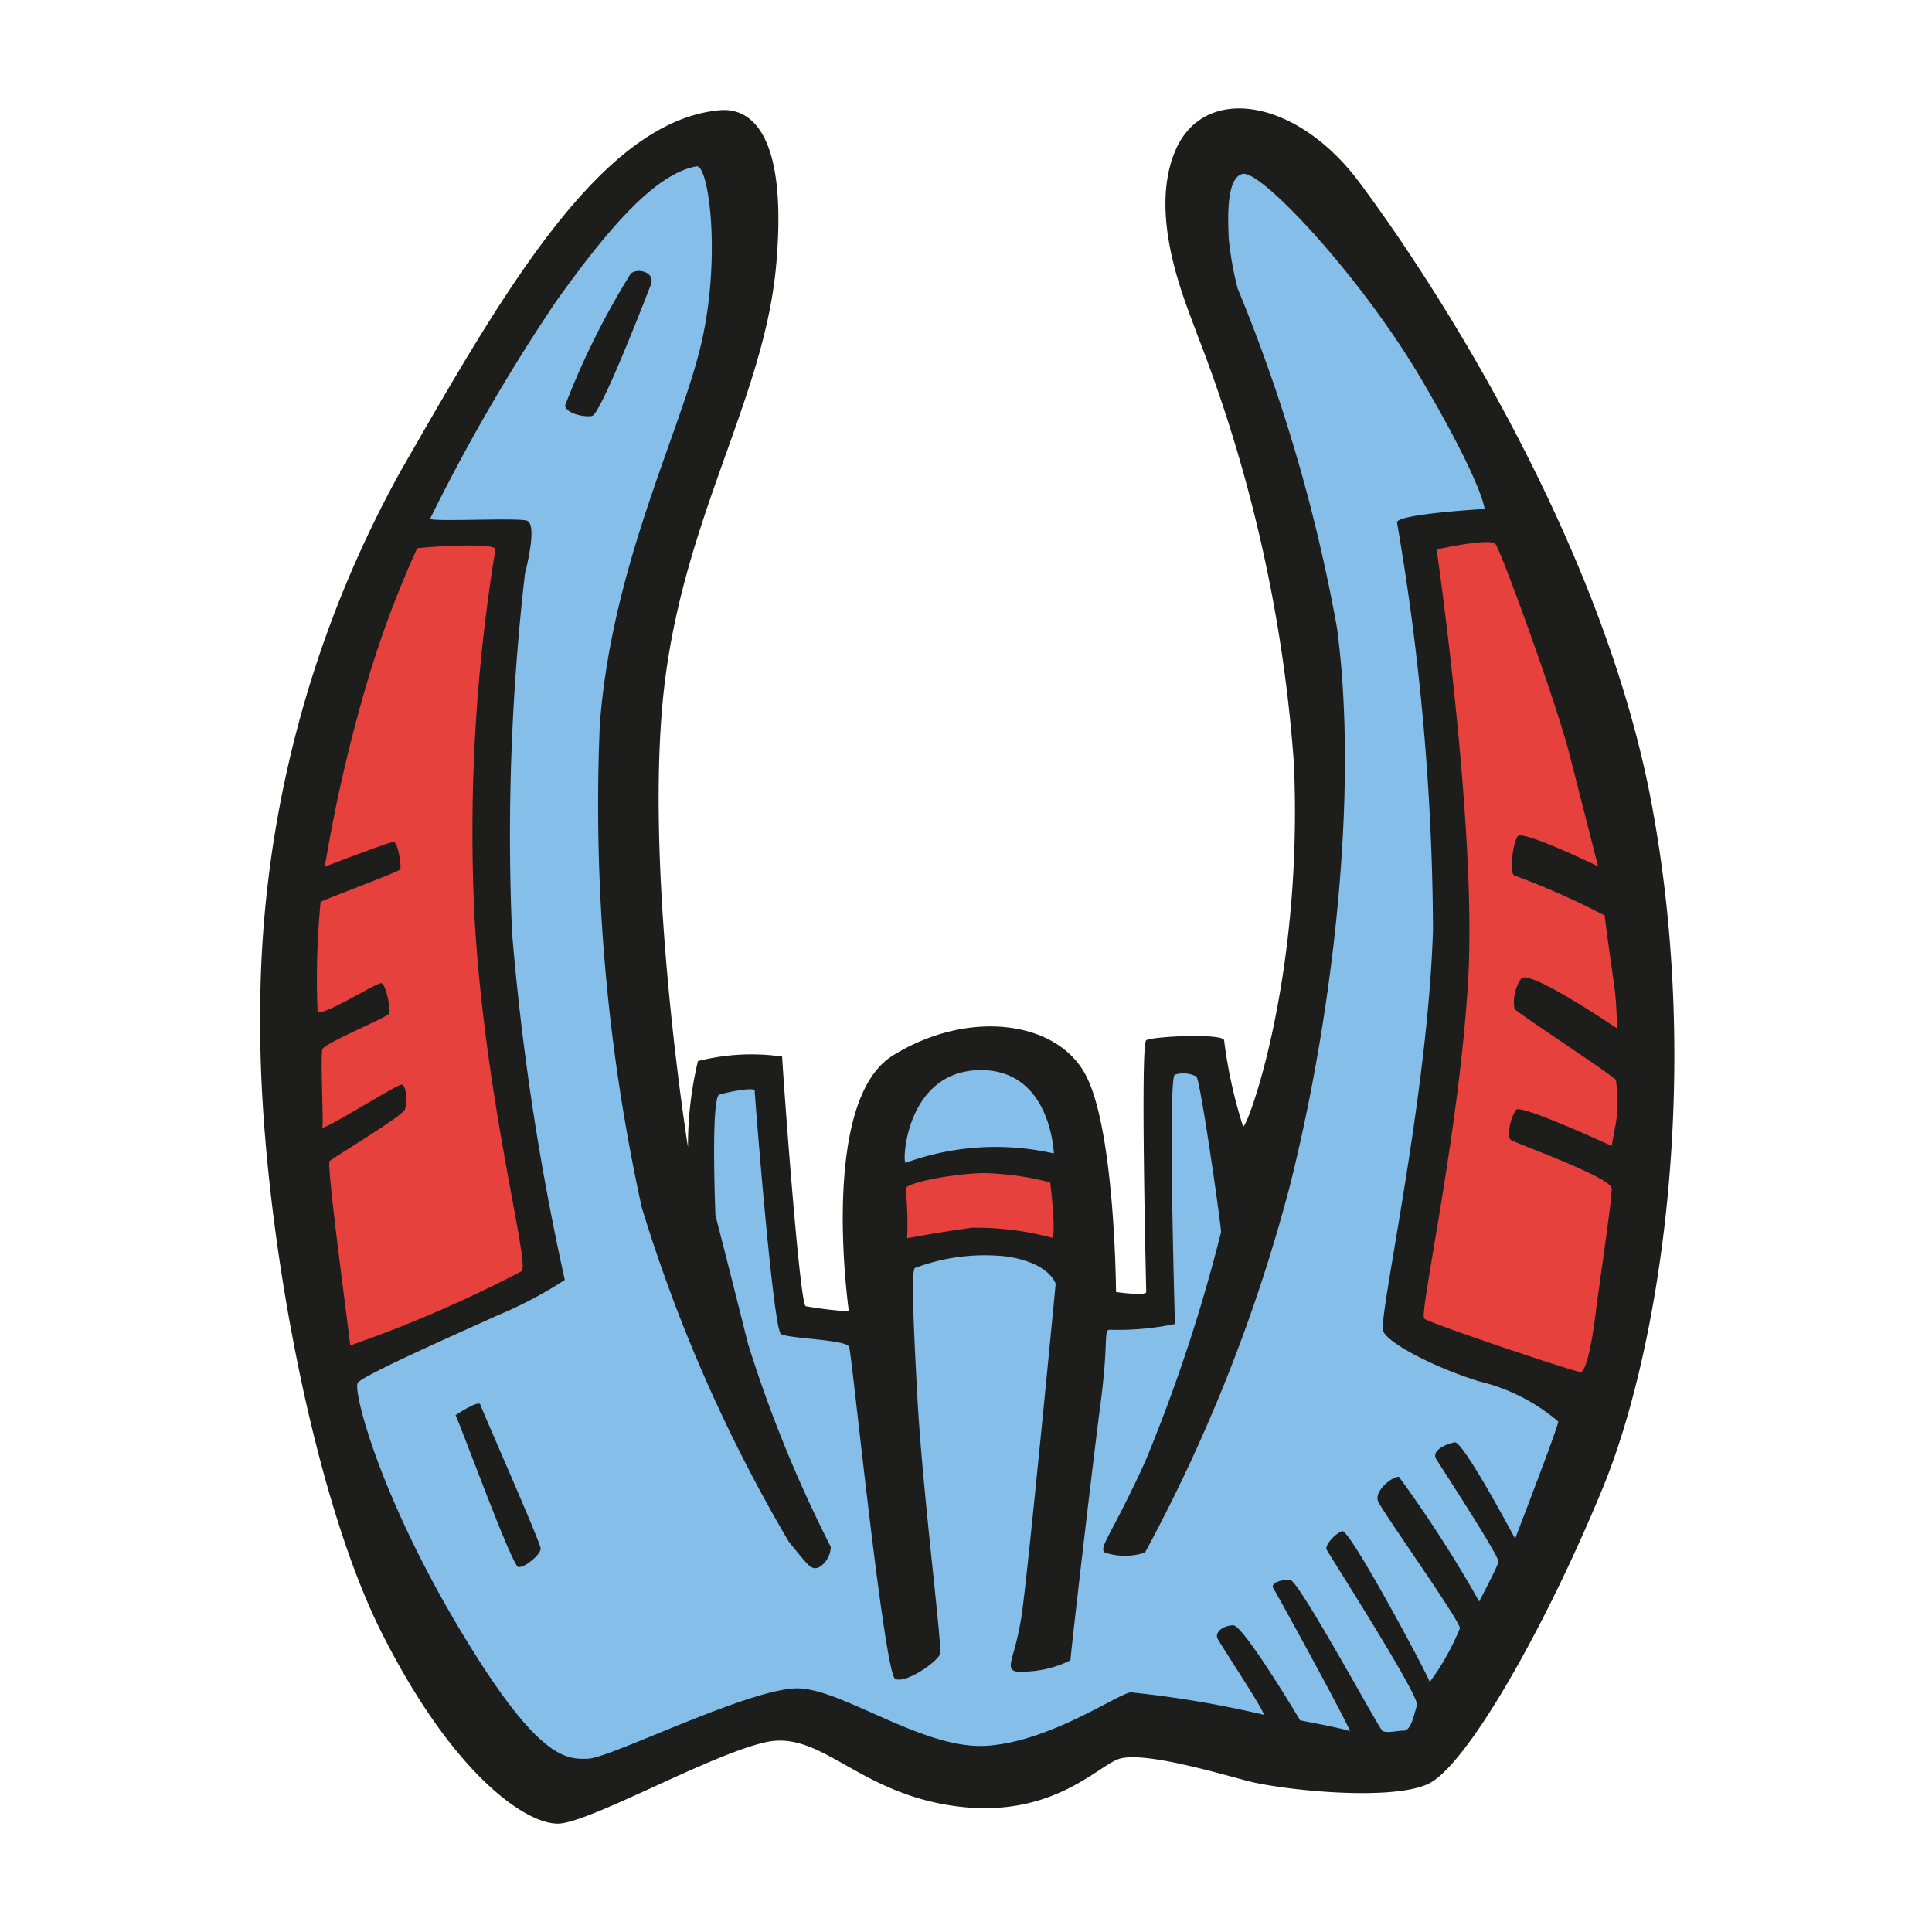 <?xml version="1.0" encoding="utf-8"?>
<svg width="800px" height="800px" viewBox="0 0 64 64" xmlns="http://www.w3.org/2000/svg"><path d="m23.85 3.65c.92-.08 2.27.6 1.86 5.15s-3.24 8.56-3.77 14.58.85 14.62.85 14.62a12.06 12.06 0 0 1 .33-2.85 7.15 7.15 0 0 1 2.79-.15c0 .21.57 8.19.78 8.27a12.5 12.5 0 0 0 1.43.17s-1-6.94 1.45-8.47 5.43-1.2 6.4.65 1 7.18 1 7.18 1 .14 1 0-.2-8.21 0-8.34 2.53-.24 2.58 0a15.88 15.88 0 0 0 .63 2.86c.16 0 2-5 1.68-12.06a48.63 48.63 0 0 0 -3.21-14.2c-.28-.83-1.66-3.83-.72-6.06s4-1.75 6.07 1 8 11.56 9.7 20.56.3 18.1-1.61 22.74-4.52 9.22-5.79 9.8-4.88.19-6-.11-3.53-1-4.27-.71-2.28 2-5.46 1.54-4.37-2.5-6.19-2.11-5.84 2.67-6.88 2.7-3.46-1.56-5.86-6.33-4.05-14.17-4.02-20.22a37.11 37.11 0 0 1 4.66-18.27c3.29-5.72 6.58-11.59 10.57-11.94z" fill="#1d1d1b"/><path d="m23.07 5.51c.42-.08.85 3.18.1 6.12s-2.91 7.21-3.3 12.37a62.26 62.26 0 0 0 1.39 16 51.22 51.22 0 0 0 4.87 11.07c.69.85.74.94 1 .85a.81.81 0 0 0 .39-.68 43.33 43.33 0 0 1 -2.74-6.72c-.66-2.64-1.08-4.26-1.08-4.26s-.16-3.91.13-4 1.17-.26 1.17-.13.61 7.9.87 8.06 2.17.18 2.26.43 1.16 10.85 1.53 11 1.4-.58 1.48-.83-.58-5.36-.75-8.49-.19-4.3-.07-4.3a6.56 6.56 0 0 1 3-.38c1.47.21 1.65.91 1.65.91s-.92 9.62-1.13 11-.57 1.73-.19 1.84a3.59 3.59 0 0 0 1.81-.37c0-.16.73-6.48 1-8.53s.09-2.42.3-2.42a9.27 9.27 0 0 0 2.16-.19c0-.17-.24-8.17 0-8.26a.94.94 0 0 1 .71.06c.13.08.81 4.86.82 5.15a54 54 0 0 1 -2.52 7.62c-1.1 2.41-1.55 2.84-1.33 3a2.1 2.1 0 0 0 1.33 0 54.59 54.59 0 0 0 4.81-12.19c1.46-5.85 2.26-13.13 1.55-18.44a54.91 54.91 0 0 0 -3.29-11.24 10.76 10.76 0 0 1 -.3-1.7c0-.33-.14-2 .48-2.1s3.9 3.39 5.92 6.83 2.08 4.27 2.08 4.27-3 .17-2.9.46a81.49 81.49 0 0 1 1.19 13.47c-.17 5.59-1.83 12.9-1.65 13.31s1.7 1.2 3.18 1.66a6.29 6.29 0 0 1 2.62 1.33c0 .17-1.43 3.88-1.43 3.88s-1.72-3.24-2-3.19-.79.27-.61.56 2.1 3.23 2.06 3.4-.64 1.31-.64 1.31a41.49 41.49 0 0 0 -2.66-4.13c-.25 0-.82.48-.69.81s2.75 4 2.71 4.21a8.07 8.07 0 0 1 -1 1.78c0-.12-2.65-5.09-2.9-5s-.57.48-.52.6 3.1 4.87 3 5.17-.19.84-.44.84-.58.1-.71 0-2.77-5-3.06-5-.67.1-.54.3 2.65 4.8 2.52 4.72-1.64-.36-1.64-.36-1.88-3.16-2.22-3.15-.61.23-.52.43 1.67 2.57 1.52 2.53a34.92 34.92 0 0 0 -4.4-.74c-.5.1-2.66 1.62-4.74 1.77s-4.71-1.83-6.23-1.9-6.26 2.31-7 2.33-1.67.05-4.3-4.37-3.49-7.82-3.33-8.08 3.91-1.9 4.57-2.21a14 14 0 0 0 2.29-1.2 85.79 85.79 0 0 1 -1.75-11.53 76.08 76.08 0 0 1 .43-11.87c.15-.59.36-1.64.07-1.75s-3.25.05-3.21-.07a62 62 0 0 1 4.16-7.18c1.84-2.58 3.34-4.25 4.66-4.49z" fill="#85bfe9"/><path d="m20.89 9.07c.22-.21.83-.06.67.36s-1.66 4.3-1.95 4.35-.88-.1-.89-.35a26 26 0 0 1 2.17-4.36z" fill="#1d1d1b"/><path d="m13.82 18.16c.41-.05 2.66-.2 2.59.05a57.84 57.84 0 0 0 -.69 12.19c.35 6.12 1.84 11.45 1.56 11.71a42.09 42.09 0 0 1 -5.68 2.46c0-.16-.8-6-.68-6.11s2.41-1.49 2.49-1.7.06-.83-.11-.83-2.66 1.58-2.62 1.41-.07-2.37 0-2.58 2.18-1.07 2.22-1.19-.11-1-.28-1-2 1.14-2.1.94a26.89 26.89 0 0 1 .1-3.63c.13-.09 2.6-1 2.64-1.08s-.07-.92-.23-.91-2.27.82-2.27.82a50.81 50.81 0 0 1 1.51-6.47 34.06 34.06 0 0 1 1.55-4.08z" fill="#e7413e"/><path d="m30 38.52c-.12 0 0-3 2.41-3.07s2.5 2.76 2.5 2.76a8.71 8.71 0 0 0 -4.91.31z" fill="#85bfe9"/><path d="m30 39.4c-.08-.21 1.53-.51 2.53-.54a9.41 9.41 0 0 1 2.26.31s.22 1.79.05 1.83a9.73 9.73 0 0 0 -2.64-.33c-1.12.15-2.15.35-2.15.35a10.49 10.49 0 0 0 -.05-1.62z" fill="#e7413e"/><path d="m47.59 18.2c.24-.05 1.78-.38 1.95-.18s2 5.19 2.46 7 .94 3.68.94 3.68-2.49-1.21-2.66-1-.28 1.23-.12 1.3a25.18 25.18 0 0 1 3 1.33c0 .13.27 2 .33 2.45s.08 1.29.08 1.29-2.94-2-3.18-1.65a1.36 1.36 0 0 0 -.22 1c.09.13 3.32 2.24 3.36 2.36a5.14 5.14 0 0 1 0 1.42c-.07.34-.14.76-.14.76s-3-1.38-3.16-1.2-.35.88-.18 1 3.33 1.24 3.34 1.61-.41 3.14-.54 4.19-.32 1.88-.49 1.89-5-1.61-5.18-1.77 1.19-6.29 1.46-11.34-1.05-14.14-1.05-14.14z" fill="#e7413e"/><path d="m15.09 46.88s.77-.52.82-.35 2 4.57 2 4.77-.53.64-.74.61-1.91-4.7-2.08-5.03z" fill="#1d1d1b"/></svg>